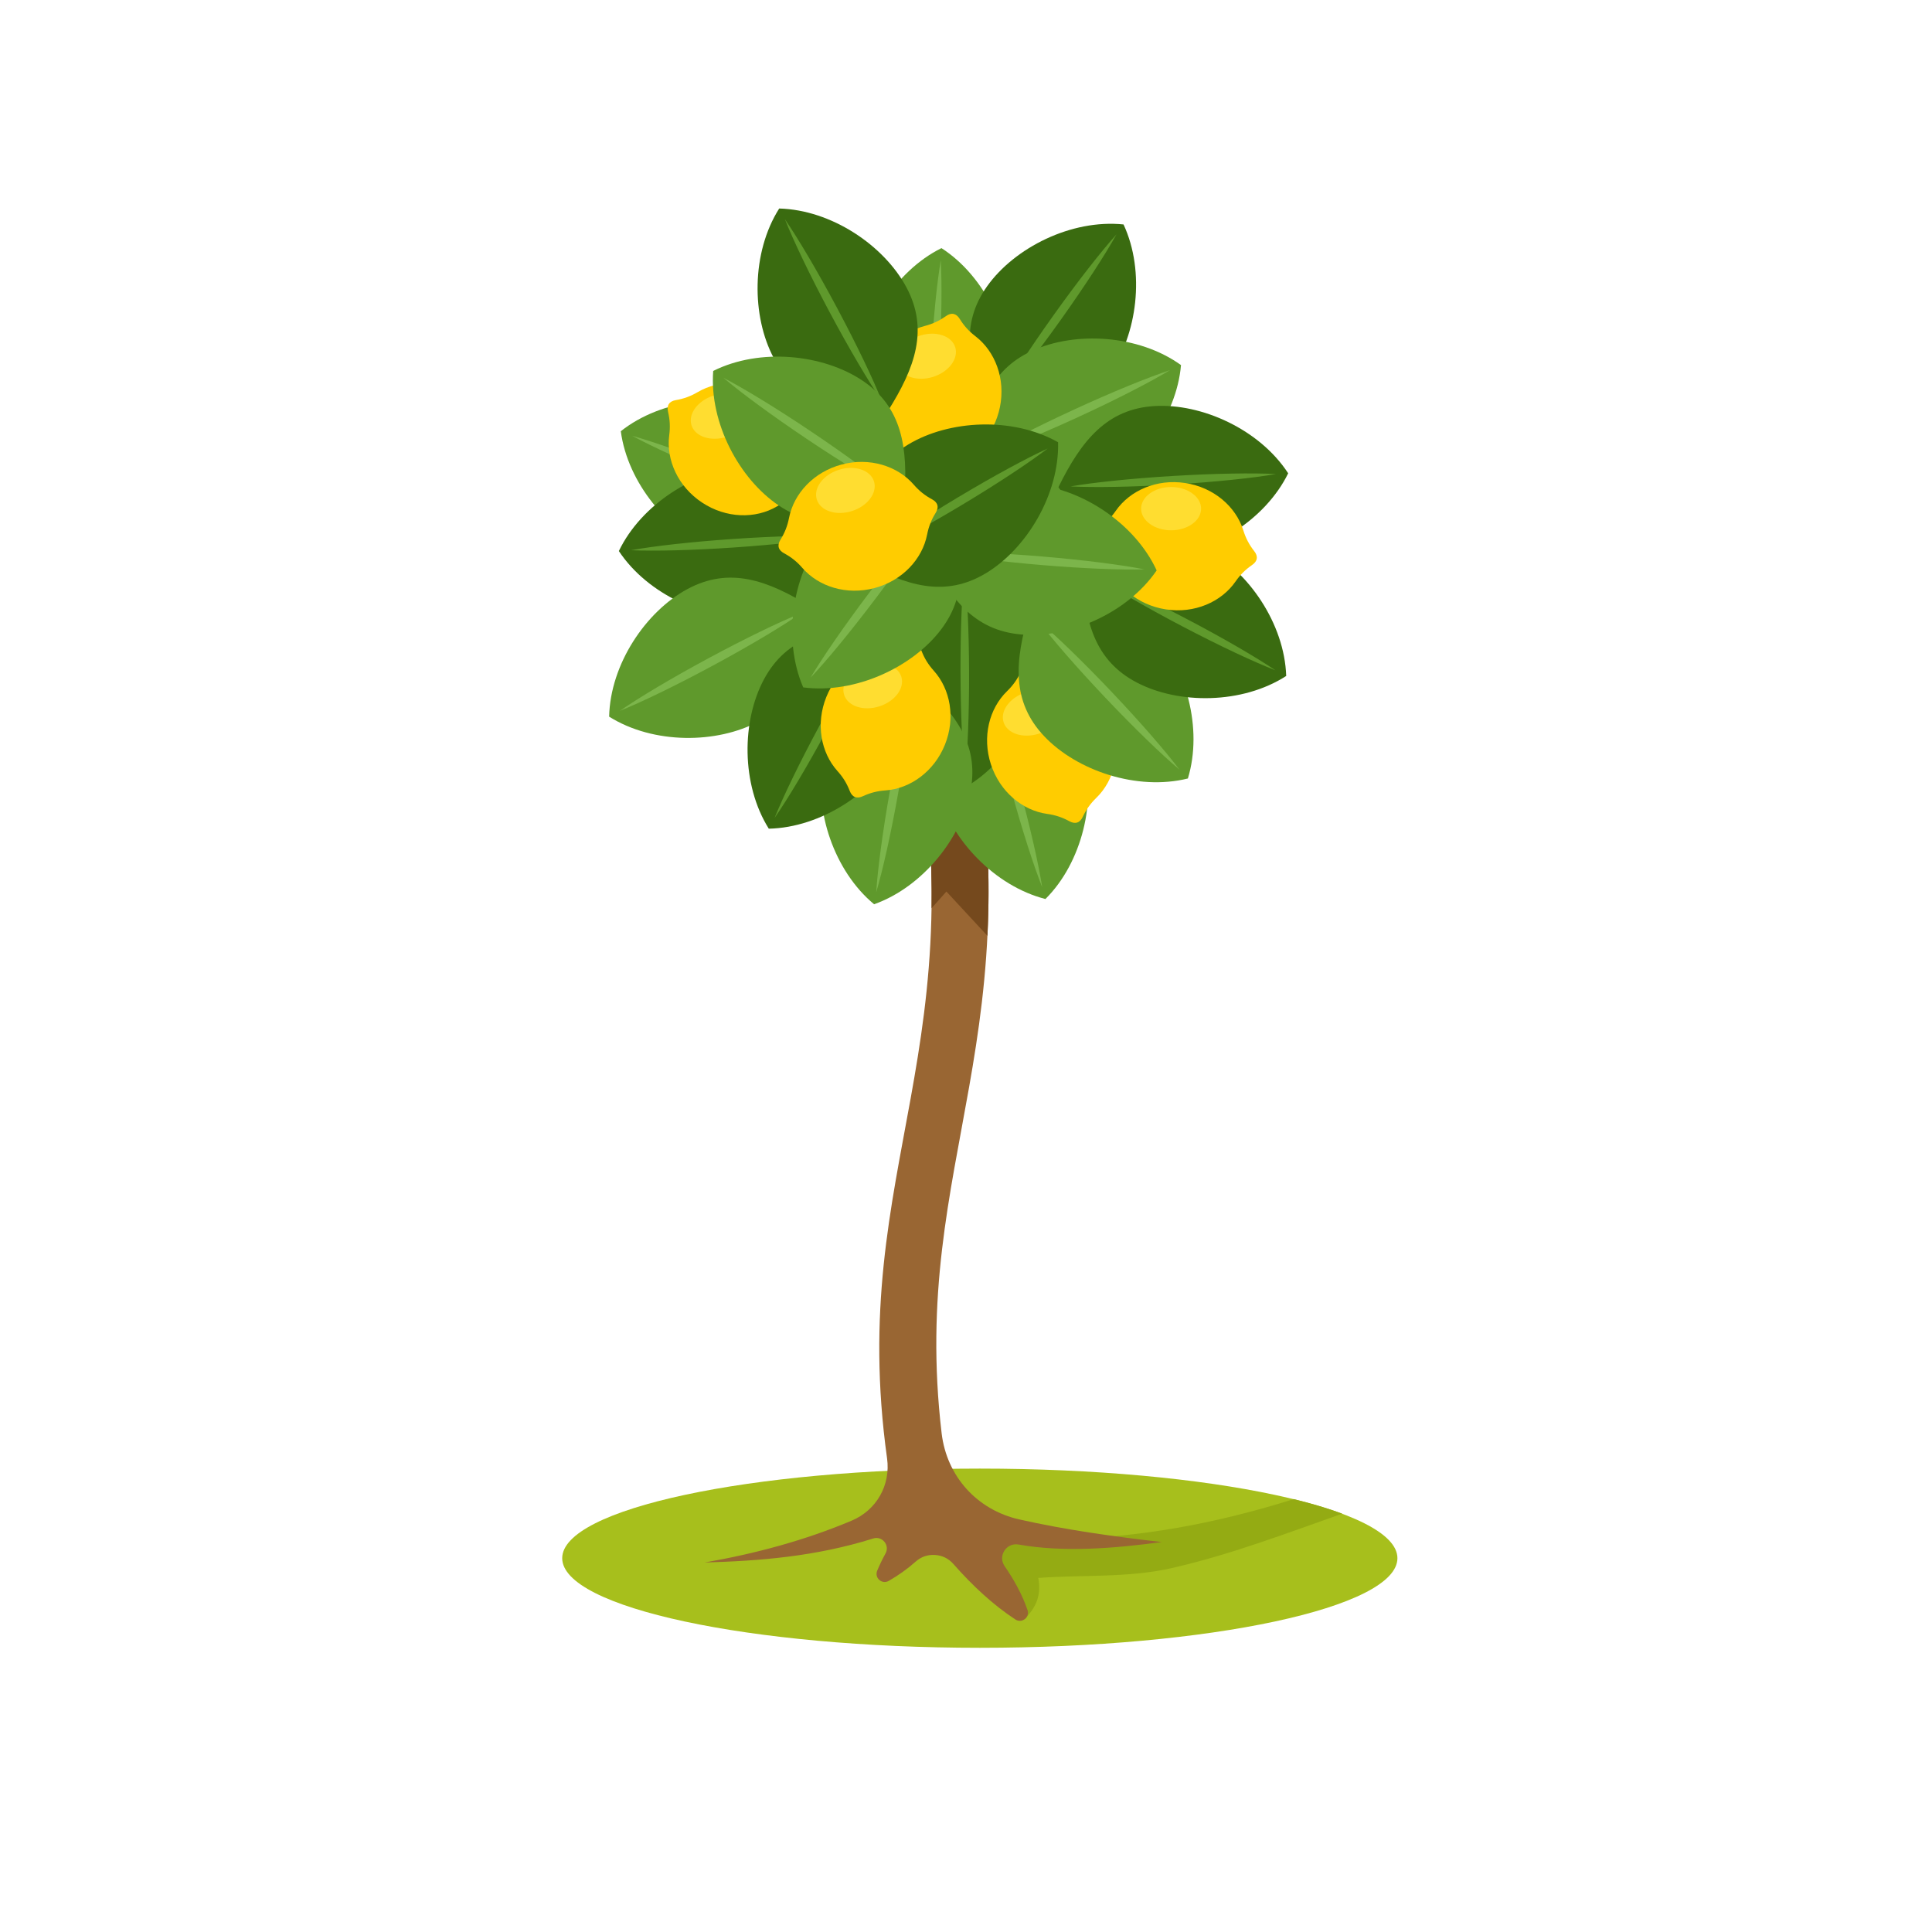 <?xml version="1.0" encoding="UTF-8"?>
<svg version="1.1" viewBox="0 0 1600 1600" xmlns="http://www.w3.org/2000/svg">
<defs>
<clipPath id="a">
<path d="m0 1200h1200v-1200h-1200z"/>
</clipPath>
</defs>
<g transform="matrix(1.333 0 0 -1.333 0 1600)">
<g clip-path="url(#a)">
<g transform="translate(608.73 176.57)">
<path d="m0 0c142.9 0 259.45 25.006 259.45 55.662 0 30.662-116.55 55.667-259.45 55.667-142.9 0-259.45-25.005-259.45-55.667 0-30.656 116.55-55.662 259.45-55.662" fill="#a7bf1c" fill-rule="evenodd"/>
</g>
<g transform="translate(803.78 268.94)">
<path d="m0 0c11.375-2.779 21.486-5.804 30.125-9.032-34.98-12.346-69.727-25.533-105.83-33.798-27.049-6.191-55.348-4.09-83.022-6.133 2.274-12.035-2.445-19.221-8.371-25.579-15.295 18.905-30.586 37.809-45.877 56.711 21.854-2.358 43.711-4.717 65.569-7.075 51.006 0.59 99.885 9.956 147.41 24.906" fill="#94ab13" fill-rule="evenodd"/>
</g>
<g transform="translate(599.74 780)">
<path d="m0 0c46.12-224.78-34.94-298.65-14.734-470.1 3.153-26.768 21.955-47.645 48.244-53.579 28.459-6.425 58.262-10.599 88.498-14.054-28.615-3.845-60.469-6.597-88.959-1.541-3.51 0.623-6.861-0.839-8.793-3.84-1.927-2.997-1.871-6.651 0.151-9.588 5.865-8.528 10.836-17.418 14.213-27.268 0.716-2.076 0.058-4.281-1.676-5.629-1.736-1.349-4.033-1.441-5.873-0.236-13.936 9.135-26.612 20.991-38.521 34.491-3.029 3.433-6.865 5.307-11.434 5.584-4.57 0.276-8.602-1.121-12.023-4.165-5.037-4.481-10.605-8.454-16.68-11.941-1.907-1.096-4.195-0.866-5.851 0.584-1.652 1.455-2.173 3.698-1.329 5.731 1.53 3.694 3.252 7.254 5.16 10.681 1.314 2.371 1.068 5.154-0.645 7.254-1.711 2.104-4.386 2.906-6.975 2.094-35.892-11.252-70.443-13.93-104.73-14.922 31.983 5.574 62.584 13.897 91.305 25.987 15.478 6.518 24.33 22.088 22.02 38.725-25.41 183.08 59.899 253.62 13.74 478.61z" fill="#963" fill-rule="evenodd"/>
</g>
<g transform="translate(606.9 739.89)">
<path d="m0 0c6.963-46.148 8.305-85.563 6.566-121l-25.496 27.526-9.223-10.374c0.449 31.799-1.805 66.92-8.421 107.2z" fill="#75491d" fill-rule="evenodd"/>
</g>
<g transform="translate(518.25 878.78)">
<path d="m0 0c-25.496-20.211-48.278-30.85-75.531-19.827-27.254 11.025-52.753 41.186-57.031 73.443 25.502 20.214 64.8 24.17 92.054 13.151 27.253-11.026 36.233-34.507 40.508-66.767" fill="#5f992c" fill-rule="evenodd"/>
</g>
<g transform="translate(511.24 881.62)">
<path d="m0 0c-13.916 3.888-35.896 11.651-60.269 21.507-24.372 9.858-45.569 19.56-58.277 26.439 13.918-3.893 35.899-11.651 60.271-21.51 24.373-9.858 45.566-19.56 58.275-26.436" fill="#7cb54b" fill-rule="evenodd"/>
</g>
<g transform="translate(611.79 779.7)">
<path d="m0 0c31.531-8.027 53.803-19.698 61.555-48.057 7.756-28.355-0.78-66.92-23.84-89.874-31.539 8.026-58.504 36.885-66.257 65.243-7.752 28.357 5.481 49.732 28.542 72.688" fill="#5f992c" fill-rule="evenodd"/>
</g>
<g transform="translate(613.78 772.41)">
<path d="m0 0c5.34-13.424 12.492-35.612 19.428-60.971 6.933-25.361 12.062-48.1 14.295-62.375-5.34 13.427-12.493 35.614-19.424 60.972-6.936 25.361-12.065 48.097-14.299 62.374" fill="#7cb54b" fill-rule="evenodd"/>
</g>
<g transform="translate(599.19 854.16)">
<path d="m0 0c28.346-15.976 46.801-33.052 46.885-62.451 0.086-29.398-18.215-64.403-46.467-80.544-28.347 15.979-46.85 50.873-46.937 80.273-0.085 29.397 18.268 46.58 46.519 62.722" fill="#3a6b10" fill-rule="evenodd"/>
</g>
<g transform="translate(599.21 846.6)">
<path d="m0 0c1.652-14.357 2.77-37.64 2.848-63.933 0.073-26.288-0.904-49.577-2.473-63.943-1.655 14.355-2.771 37.64-2.847 63.929-0.077 26.289 0.903 49.58 2.472 63.947" fill="#5f992c" fill-rule="evenodd"/>
</g>
<g transform="translate(650.58 694.64)">
<path d="m0 0c-15.355 2.143-29.377 13.755-34.943 30.767-5.565 17.013-1.112 34.667 10.009 45.47 3.682 3.576 6.268 7.205 8.452 11.849 0.851 1.818 1.996 3.021 3.437 3.492 1.44 0.47 3.074 0.178 4.836-0.783 4.504-2.46 8.734-3.857 13.818-4.57 15.356-2.144 29.377-13.756 34.94-30.767 5.564-17.014 1.115-34.67-10.008-45.471-3.68-3.575-6.27-7.205-8.449-11.848-0.854-1.819-1.996-3.023-3.438-3.493-1.439-0.469-3.076-0.174-4.836 0.789-4.502 2.457-8.734 3.855-13.818 4.565" fill="#fc0" fill-rule="evenodd"/>
</g>
<g transform="translate(637.18 770.08)">
<path d="m0 0c9.807 3.12 19.582-0.086 21.832-7.162 2.248-7.076-3.875-15.344-13.682-18.461-9.808-3.117-19.582 0.09-21.832 7.165-2.252 7.076 3.875 15.341 13.682 18.458" fill="#ffdd30" fill-rule="evenodd"/>
</g>
<g transform="translate(639.6 820.4)">
<path d="m0 0c31.588 7.818 56.729 8.056 76.957-13.276 20.227-21.333 30.924-59.354 21.443-90.48-31.587-7.822-68.99 4.874-89.22 26.206-20.229 21.332-18.662 46.424-9.18 77.55" fill="#5f992c" fill-rule="evenodd"/>
</g>
<g transform="translate(644.8 814.91)">
<path d="m0 0c11.051-9.311 27.834-25.487 45.926-44.565 18.092-19.075 33.353-36.694 42.068-48.223-11.053 9.311-27.836 25.49-45.926 44.565-18.091 19.075-33.355 36.697-42.068 48.223" fill="#7cb54b" fill-rule="evenodd"/>
</g>
<g transform="translate(672.44 846.73)">
<path d="m0 0c27.363 17.606 51.078 25.954 77.119 12.303 26.033-13.649 48.444-46.178 49.527-78.695-27.363-17.61-66.863-17.683-92.898-4.033-26.037 13.652-32.664 37.902-33.748 70.425" fill="#3a6b10" fill-rule="evenodd"/>
</g>
<g transform="translate(679.14 843.23)">
<path d="m0 0c13.465-5.245 34.576-15.128 57.861-27.333 23.285-12.211 43.422-23.948 55.395-32.044-13.467 5.239-34.578 15.128-57.863 27.333-23.288 12.205-43.424 23.945-55.393 32.044" fill="#5f992c" fill-rule="evenodd"/>
</g>
<g transform="translate(527.14 867.69)">
<path d="m0 0c-14.097-29.329-29.932-48.856-59.261-50.858-29.333-2.002-65.452 13.98-83.4 41.12 14.094 29.329 47.707 50.068 77.036 52.07 29.333 2.003 47.677-15.192 65.625-42.332" fill="#3a6b10" fill-rule="evenodd"/>
</g>
<g transform="translate(519.6 867.17)">
<path d="m0 0c-14.214-2.586-37.376-5.215-63.606-7.009-26.231-1.787-49.535-2.328-63.972-1.698 14.216 2.583 37.379 5.215 63.606 7.005 26.234 1.791 49.535 2.331 63.972 1.702" fill="#5f992c" fill-rule="evenodd"/>
</g>
<g transform="translate(576.96 903.38)">
<path d="m 0,0 c -27.364,17.604 -44.789,35.729 -43.155,65.083 1.631,29.351 21.946,63.226 51.094,77.688 C 35.303,125.167 51.737,89.247 50.106,59.896 48.471,30.545 29.149,14.462 0,0" fill="#5f992c" fill-rule="evenodd"/>
</g>
<g transform="translate(577.37 910.93)">
<path d="M 0,0 C -0.812,14.429 -0.562,37.735 0.896,63.987 2.355,90.236 4.695,113.43 7.101,127.68 7.911,113.252 7.665,89.941 6.206,63.692 4.744,37.44 2.407,14.251 0,0" fill="#7cb54b" fill-rule="evenodd"/>
</g>
<g transform="translate(614.99 944.44)">
<path d="m 0,0 c -13.713,29.51 -18.753,54.141 -1.68,78.077 17.073,23.931 52.346,41.696 84.713,38.34 C 96.75,86.91 91.436,47.768 74.367,23.835 57.295,-0.099 32.363,-3.357 0,0" fill="#3a6b10" fill-rule="evenodd"/>
</g>
<g transform="translate(619.38 950.59)">
<path d="M 0,0 C 7.025,12.622 19.697,32.191 34.961,53.598 50.23,75 64.603,93.351 74.256,104.105 67.227,91.479 54.559,71.914 39.291,50.508 24.025,29.102 9.652,10.755 0,0" fill="#5f992c" fill-rule="evenodd"/>
</g>
<g transform="translate(603.81 913.74)">
<path d="m0 0c2.768 32.422 10.641 56.297 37.352 68.582 26.707 12.281 66.148 10.165 92.564-8.836-2.766-32.422-26.83-63.744-53.539-76.026-26.707-12.284-49.963-2.721-76.377 16.28" fill="#5f992c" fill-rule="evenodd"/>
</g>
<g transform="translate(610.68 916.9)">
<path d="m 0,0 c 12.377,7.463 33.094,18.145 56.982,29.127 23.883,10.985 45.477,19.766 59.2,24.299 C 103.807,45.963 83.09,35.281 59.203,24.299 35.315,13.311 13.723,4.533 0,0" fill="#7cb54b" fill-rule="evenodd"/>
</g>
<g transform="translate(657.58 897.64)">
<path d="m0 0c14.326 29.215 30.314 48.619 59.662 50.388 29.344 1.768 65.338-14.496 83.07-41.78-14.326-29.215-48.101-49.691-77.447-51.46-29.344-1.769-47.551 15.571-65.285 42.852" fill="#3a6b10" fill-rule="evenodd"/>
</g>
<g transform="translate(665.13 898.1)">
<path d="M 0,0 C 14.238,2.47 37.418,4.917 63.662,6.502 89.908,8.083 113.215,8.44 127.646,7.696 113.408,5.224 90.225,2.776 63.984,1.191 37.738,-0.39 14.432,-0.746 0,0" fill="#5f992c" fill-rule="evenodd"/>
</g>
<g transform="translate(568.07 779.3)">
<path d="m0 0c25.055-20.765 40.176-40.85 35.03-69.795-5.145-28.942-29.383-60.133-60.053-70.992-25.055 20.766-37.057 58.397-31.91 87.343 5.148 28.942 26.261 42.584 56.933 53.444" fill="#5f992c" fill-rule="evenodd"/>
</g>
<g transform="translate(566.75 771.86)">
<path d="m0 0c-0.928-14.419-3.975-37.532-8.575-63.416-4.601-25.887-9.704-48.629-13.808-62.485 0.928 14.419 3.975 37.529 8.574 63.413 4.602 25.889 9.708 48.628 13.809 62.488" fill="#7cb54b" fill-rule="evenodd"/>
</g>
<g transform="translate(504.32 822.9)">
<path d="m0 0c-0.715-32.532-7.064-56.857-32.94-70.805-25.884-13.946-65.379-14.324-92.939 2.97 0.709 32.532 22.744 65.314 48.625 79.257 25.88 13.945 49.688 5.872 77.254-11.422" fill="#5f992c" fill-rule="evenodd"/>
</g>
<g transform="translate(497.66 819.32)">
<path d="m0 0c-11.876-8.23-31.878-20.199-55.023-32.671-23.143-12.472-44.137-22.598-57.546-27.993 11.879 8.23 31.879 20.201 55.022 32.674 23.148 12.471 44.145 22.594 57.547 27.99" fill="#7cb54b" fill-rule="evenodd"/>
</g>
<g transform="translate(545.53 811.3)">
<path d="m0 0c17.278-27.573 25.34-51.387 11.378-77.258-13.961-25.871-46.755-47.889-79.284-48.582-17.279 27.569-16.876 67.07-2.918 92.942 13.962 25.871 38.291 32.204 70.824 32.898" fill="#3a6b10" fill-rule="evenodd"/>
</g>
<g transform="translate(541.94 804.65)">
<path d="m0 0c-5.398-13.402-15.536-34.391-28.021-57.528-12.487-23.139-24.467-43.138-32.707-55.008 5.405 13.403 15.54 34.393 28.027 57.532 12.487 23.138 24.465 43.131 32.701 55.004" fill="#5f992c" fill-rule="evenodd"/>
</g>
<g transform="translate(580.11 783.63)">
<path d="m0 0c10.371-11.529 13.623-29.44 6.929-46.043-6.699-16.603-21.471-27.244-36.934-28.35-5.12-0.365-9.434-1.477-14.094-3.627-1.824-0.841-3.473-1.025-4.877-0.454-1.406 0.565-2.468 1.842-3.197 3.713-1.864 4.782-4.198 8.574-7.632 12.389-10.368 11.525-13.623 29.439-6.927 46.039 6.698 16.602 21.466 27.244 36.932 28.35 5.117 0.366 9.436 1.477 14.094 3.627 1.824 0.841 3.474 1.026 4.88 0.458 1.404-0.569 2.467-1.846 3.194-3.713 1.864-4.782 4.201-8.576 7.632-12.389" fill="#fc0" fill-rule="evenodd"/>
</g>
<g transform="translate(538.12 787.07)">
<path d="m0 0c9.807 3.12 19.582-0.089 21.83-7.165 2.251-7.076-3.873-15.341-13.682-18.461-9.806-3.117-19.582 0.093-21.83 7.168-2.251 7.073 3.876 15.338 13.682 18.458" fill="#ffdd30" fill-rule="evenodd"/>
</g>
<g transform="translate(767.6 839.02)">
<path d="m0 0c-8.834-12.742-25.52-20.027-43.217-17.327-17.695 2.702-31.447 14.634-36.08 29.431-1.529 4.898-3.605 8.841-6.766 12.882-1.24 1.582-1.794 3.146-1.564 4.641 0.227 1.499 1.225 2.825 2.879 3.965 4.225 2.911 7.381 6.056 10.305 10.276 8.832 12.742 25.517 20.024 43.212 17.322 17.698-2.701 31.45-14.631 36.081-29.428 1.529-4.896 3.605-8.842 6.765-12.884 1.242-1.581 1.801-3.142 1.571-4.641-0.231-1.498-1.229-2.825-2.885-3.964-4.223-2.912-7.377-6.059-10.301-10.273" fill="#fc0" fill-rule="evenodd"/>
</g>
<g transform="translate(585.14 887.39)">
<path d="m0 0c12.92-29.863 17.296-54.623-0.412-78.093-17.705-23.467-53.444-40.281-85.709-36.057-12.917 29.86-6.56 68.845 11.145 92.314 17.705 23.47 42.71 26.059 74.976 21.836" fill="#5f992c" fill-rule="evenodd"/>
</g>
<g transform="translate(580.58 881.35)">
<path d="m0 0c-7.364-12.432-20.552-31.65-36.387-52.639-15.835-20.988-30.693-38.948-40.631-49.442 7.365 12.436 20.552 31.654 36.387 52.643 15.835 20.988 30.695 38.948 40.631 49.438" fill="#7cb54b" fill-rule="evenodd"/>
</g>
<g transform="translate(576.11 857.89)">
<path d="m0 0c18.371 26.854 36.979 43.761 66.276 41.301 29.295-2.463 62.58-23.728 76.215-53.272-18.373-26.854-54.739-42.268-84.035-39.808-29.295 2.463-44.823 22.235-58.456 51.779" fill="#5f992c" fill-rule="evenodd"/>
</g>
<g transform="translate(583.64 857.26)">
<path d="m0 0c14.447 0.402 37.738-0.503 63.939-2.702 26.199-2.202 49.316-5.196 63.488-8.004-14.443-0.402-37.738 0.504-63.933 2.703-26.202 2.202-49.317 5.196-63.494 8.003" fill="#7cb54b" fill-rule="evenodd"/>
</g>
<g transform="translate(606 991.41)">
<path d="m0 0c12.303-9.435 18.781-26.448 15.236-43.991-3.545-17.548-16.121-30.714-31.123-34.63-4.966-1.296-9.004-3.179-13.191-6.143-1.639-1.16-3.227-1.645-4.714-1.344-1.483 0.3-2.76 1.36-3.82 3.068-2.706 4.357-5.7 7.662-9.769 10.782-12.303 9.435-18.784 26.452-15.233 43.997 3.544 17.542 16.117 30.712 31.119 34.63 4.963 1.293 9.005 3.176 13.195 6.143 1.636 1.161 3.224 1.643 4.711 1.342 1.483-0.301 2.76-1.361 3.82-3.068 2.706-4.358 5.697-7.66 9.769-10.786" fill="#fc0" fill-rule="evenodd"/>
</g>
<g transform="translate(534.75 851.98)">
<path d="m0 0c-0.787 32.53 4.432 57.123 29.643 72.249 25.211 15.122 64.647 17.321 92.975 1.315 0.789-32.53-19.713-66.291-44.924-81.416-25.209-15.123-49.366-8.151-77.694 7.852" fill="#3a6b10" fill-rule="evenodd"/>
</g>
<g transform="translate(541.24 855.87)">
<path d="M 0,0 C 11.483,8.765 30.914,21.646 53.46,35.171 76.004,48.695 96.51,59.776 109.655,65.783 98.169,57.013 78.739,44.135 56.193,30.609 33.648,17.085 13.142,6.004 0,0" fill="#5f992c" fill-rule="evenodd"/>
</g>
<g transform="translate(571.61 991.8)">
<path d="m0 0c9.809 3.117 19.581-0.089 21.833-7.165 2.251-7.075-3.876-15.34-13.683-18.457-9.805-3.12-19.581 0.086-21.829 7.162-2.251 7.076 3.872 15.34 13.679 18.46" fill="#ffdd30" fill-rule="evenodd"/>
</g>
<g transform="translate(482.68 885.67)">
<path d="m0 0c-13.366-7.859-31.568-7.472-46.497 2.404-14.932 9.877-22.407 26.474-20.404 41.848 0.663 5.092 0.435 9.539-0.738 14.535-0.464 1.957-0.313 3.609 0.522 4.871 0.836 1.263 2.301 2.049 4.281 2.39 5.056 0.872 9.238 2.404 13.661 5.003 13.365 7.862 31.568 7.474 46.496-2.402 14.933-9.876 22.407-26.473 20.406-41.85-0.664-5.089-0.437-9.539 0.737-14.533 0.463-1.956 0.312-3.609-0.523-4.873-0.835-1.263-2.3-2.046-4.281-2.387-5.055-0.872-9.238-2.404-13.66-5.006" fill="#fc0" fill-rule="evenodd"/>
</g>
<g transform="translate(443.3 954.53)">
<path d="m0 0c9.807 3.12 19.582-0.089 21.833-7.162 2.248-7.076-3.876-15.344-13.685-18.461-9.803-3.117-19.582 0.089-21.83 7.165s3.876 15.338 13.682 18.458" fill="#ffdd30" fill-rule="evenodd"/>
</g>
<g transform="translate(551.39 944.59)">
<path d="m0 0c-32.529 0.851-56.828 7.3-70.664 33.242-13.835 25.939-14.047 65.434 3.366 92.923 32.53-0.851 65.213-23.024 79.048-48.963 13.836-25.942 5.66-49.716-11.75-77.202" fill="#3a6b10" fill-rule="evenodd"/>
</g>
<g transform="translate(547.83 951.25)">
<path d="M 0,0 C -8.179,11.913 -20.061,31.968 -32.438,55.161 -44.811,78.36 -54.844,99.4 -60.182,112.831 -52,100.915 -40.118,80.863 -27.744,57.667 -15.368,34.468 -5.338,13.431 0,0" fill="#5f992c" fill-rule="evenodd"/>
</g>
<g transform="translate(561.82 890.15)">
<path d="m0 0c-29.105-14.545-53.585-20.281-77.994-3.894-24.407 16.381-43.172 51.14-40.733 83.59 29.108 14.545 68.381 10.347 92.792-6.038 24.409-16.385 28.374-41.208 25.935-73.658" fill="#5f992c" fill-rule="evenodd"/>
</g>
<g transform="translate(555.54 894.36)">
<path d="m0 0c-12.825 6.664-32.741 18.773-54.571 33.426-21.829 14.653-40.578 28.501-51.604 37.843 12.819-6.667 32.739-18.774 54.568-33.426 21.83-14.656 40.579-28.504 51.607-37.843" fill="#7cb54b" fill-rule="evenodd"/>
</g>
<g transform="translate(575.98 868.13)">
<path d="m0 0c-2.994-15.208-15.368-28.565-32.664-33.175-17.297-4.609-34.677 0.818-44.845 12.522-3.366 3.876-6.843 6.661-11.357 9.096-1.77 0.955-2.906 2.162-3.299 3.627-0.387 1.462-6e-3 3.078 1.057 4.785 2.703 4.361 4.336 8.507 5.325 13.541 2.995 15.214 15.368 28.571 32.665 33.177 17.297 4.607 34.676-0.816 44.845-12.524 3.362-3.872 6.842-6.658 11.36-9.094 1.765-0.951 2.902-2.161 3.292-3.627 0.39-1.461 6e-3 -3.077-1.054-4.784-2.702-4.361-4.336-8.507-5.325-13.544" fill="#fc0" fill-rule="evenodd"/>
</g>
<g transform="translate(727.58 870.84)">
<path d="m0 0c10.26 0 18.633 6.041 18.633 13.445 0 7.405-8.373 13.446-18.633 13.446-10.264 0-18.637-6.041-18.637-13.446 0-7.404 8.373-13.445 18.637-13.445" fill="#ffdd30" fill-rule="evenodd"/>
</g>
<g transform="translate(521.14 908.42)">
<path d="m0 0c9.807 3.12 19.582-0.086 21.833-7.162 2.248-7.075-3.876-15.343-13.682-18.46s-19.582 0.089-21.833 7.165c-2.248 7.075 3.876 15.34 13.682 18.457" fill="#ffdd30" fill-rule="evenodd"/>
</g>
</g>
</g>
</svg>
